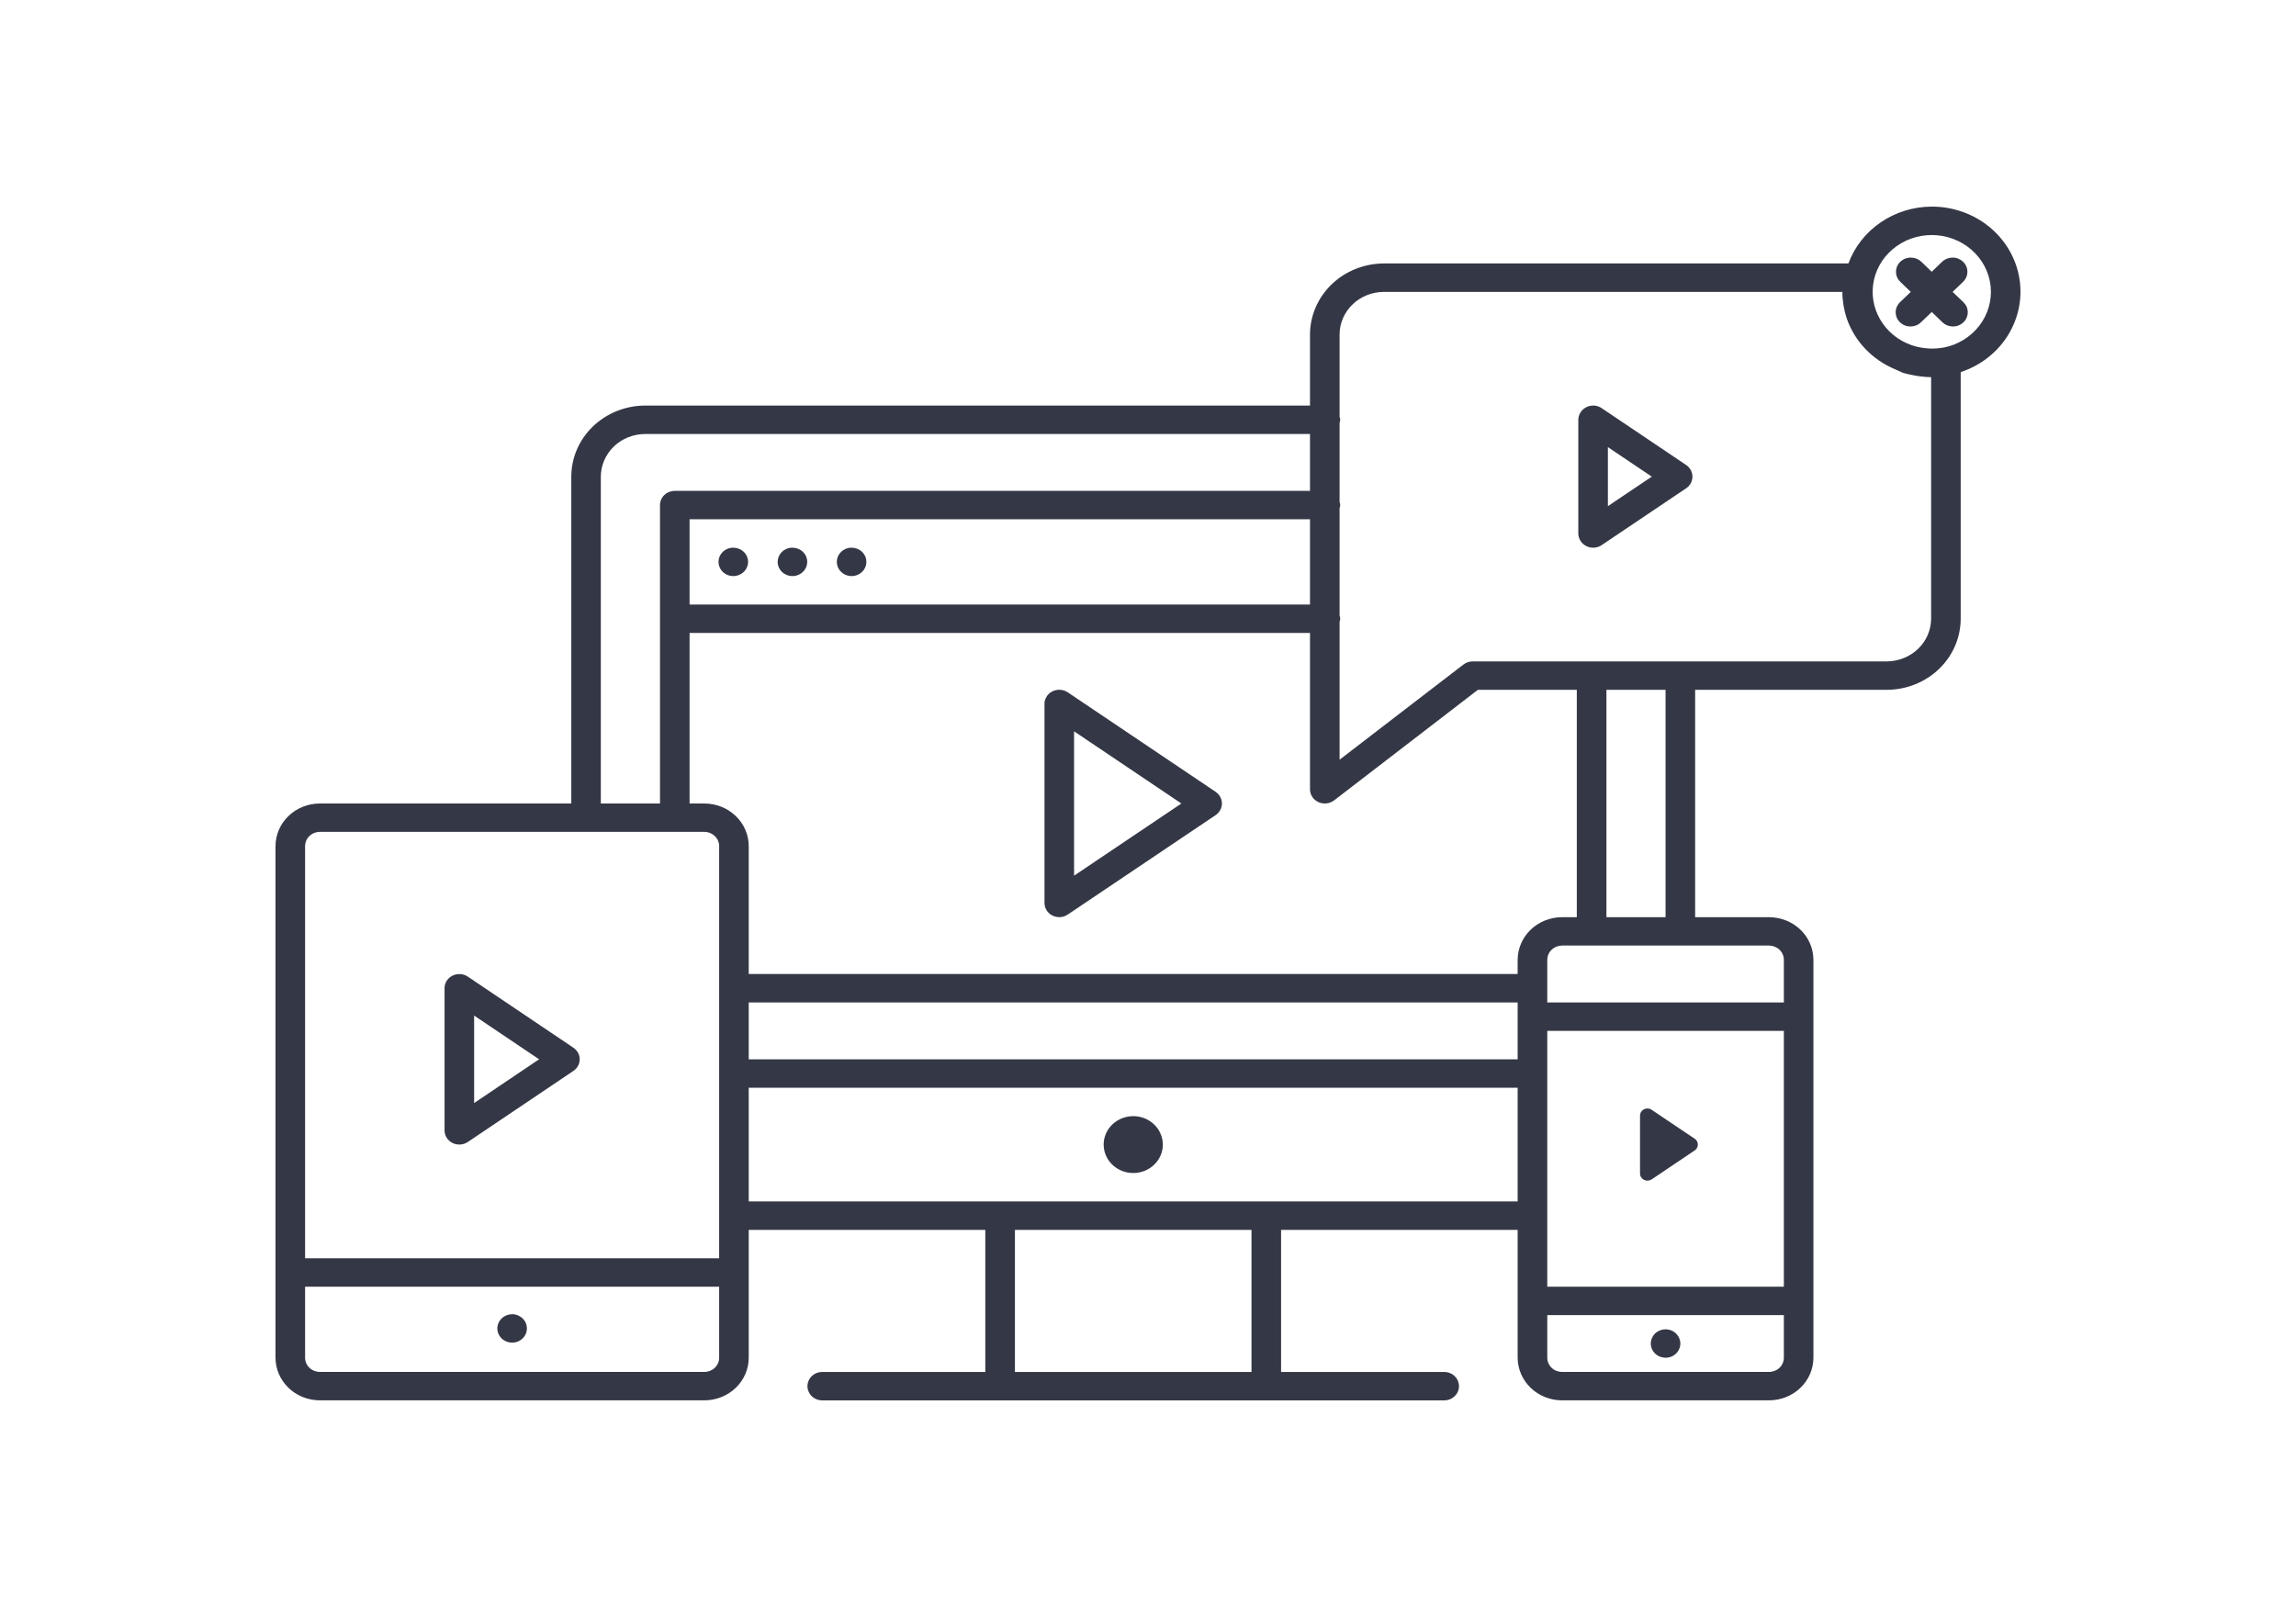<svg width="50" height="35" viewBox="0 0 50 35" fill="none" xmlns="http://www.w3.org/2000/svg">
<path d="M42.067 4.5C41.669 4.501 41.281 4.621 40.956 4.843C40.631 5.064 40.386 5.377 40.253 5.738H30.138C29.712 5.739 29.302 5.902 29 6.192C28.699 6.482 28.529 6.875 28.528 7.286V8.833H14.051C13.624 8.834 13.215 8.997 12.913 9.287C12.611 9.577 12.441 9.971 12.441 10.381V17.5H6.966C6.71 17.5 6.464 17.598 6.283 17.772C6.102 17.946 6 18.182 6 18.429V29.571C6 29.817 6.102 30.053 6.283 30.227C6.464 30.401 6.71 30.499 6.966 30.499H15.339C15.595 30.499 15.841 30.401 16.022 30.227C16.203 30.053 16.305 29.817 16.305 29.571V26.786H21.457V29.881H17.916C17.872 29.88 17.83 29.887 17.789 29.902C17.749 29.917 17.713 29.939 17.682 29.968C17.651 29.997 17.626 30.032 17.61 30.07C17.593 30.108 17.584 30.149 17.584 30.19C17.584 30.232 17.593 30.273 17.61 30.311C17.626 30.349 17.651 30.384 17.682 30.413C17.713 30.441 17.749 30.464 17.789 30.479C17.83 30.494 17.872 30.501 17.916 30.5H31.44C31.483 30.501 31.526 30.494 31.567 30.479C31.607 30.464 31.643 30.441 31.674 30.413C31.705 30.384 31.73 30.349 31.747 30.311C31.763 30.273 31.772 30.232 31.772 30.19C31.772 30.149 31.763 30.108 31.747 30.07C31.73 30.032 31.705 29.997 31.674 29.968C31.643 29.939 31.607 29.917 31.567 29.902C31.526 29.887 31.483 29.88 31.44 29.881H27.898V26.786H33.05V29.571C33.051 29.817 33.153 30.053 33.334 30.227C33.515 30.401 33.76 30.499 34.017 30.499H38.525C38.781 30.499 39.026 30.401 39.208 30.227C39.389 30.053 39.49 29.817 39.491 29.571V20.905C39.49 20.658 39.389 20.422 39.208 20.248C39.026 20.074 38.781 19.977 38.525 19.976H36.915V15.024H41.088C41.515 15.023 41.924 14.86 42.226 14.57C42.528 14.28 42.697 13.886 42.698 13.476V8.104C43.13 7.962 43.495 7.677 43.729 7.3C43.962 6.922 44.049 6.478 43.973 6.045C43.898 5.612 43.664 5.219 43.315 4.936C42.966 4.653 42.524 4.499 42.067 4.5ZM42.067 5.119C42.387 5.119 42.695 5.233 42.932 5.439C43.169 5.645 43.318 5.929 43.35 6.234C43.381 6.54 43.294 6.846 43.104 7.093C42.914 7.34 42.636 7.511 42.323 7.571H42.313C42.215 7.589 42.117 7.595 42.018 7.591C41.979 7.589 41.94 7.585 41.901 7.58C41.848 7.573 41.795 7.564 41.743 7.552C41.44 7.476 41.176 7.297 41.001 7.047C40.826 6.798 40.751 6.496 40.791 6.198C40.831 5.899 40.983 5.625 41.218 5.427C41.453 5.228 41.755 5.119 42.068 5.119H42.067ZM41.611 5.61C41.547 5.61 41.485 5.628 41.432 5.662C41.379 5.696 41.338 5.744 41.313 5.801C41.289 5.858 41.283 5.92 41.295 5.98C41.307 6.04 41.338 6.095 41.383 6.138L41.611 6.357L41.383 6.576C41.352 6.605 41.327 6.639 41.31 6.677C41.292 6.715 41.283 6.755 41.282 6.797C41.282 6.838 41.29 6.879 41.306 6.918C41.322 6.956 41.346 6.991 41.377 7.02C41.407 7.049 41.443 7.073 41.483 7.088C41.523 7.104 41.566 7.111 41.609 7.111C41.652 7.11 41.695 7.101 41.734 7.085C41.774 7.068 41.809 7.044 41.839 7.014L42.068 6.795L42.295 7.014C42.325 7.044 42.361 7.068 42.4 7.085C42.44 7.101 42.482 7.11 42.525 7.111C42.568 7.111 42.611 7.104 42.651 7.088C42.691 7.073 42.727 7.049 42.758 7.02C42.788 6.991 42.812 6.956 42.828 6.918C42.844 6.879 42.852 6.838 42.852 6.797C42.851 6.755 42.842 6.715 42.825 6.677C42.807 6.639 42.782 6.605 42.751 6.576L42.522 6.357L42.75 6.138C42.81 6.08 42.844 6.002 42.844 5.92C42.844 5.838 42.811 5.759 42.75 5.701C42.69 5.643 42.608 5.61 42.523 5.61C42.437 5.61 42.355 5.642 42.295 5.7L42.067 5.919L41.84 5.7C41.809 5.671 41.774 5.649 41.735 5.633C41.695 5.618 41.653 5.61 41.611 5.61ZM30.138 6.357H40.121C40.122 6.555 40.155 6.752 40.218 6.94C40.303 7.184 40.44 7.408 40.62 7.597C40.8 7.787 41.02 7.938 41.265 8.041C41.292 8.053 41.317 8.066 41.344 8.076C41.38 8.09 41.411 8.111 41.447 8.122C41.517 8.142 41.588 8.158 41.66 8.171L41.689 8.177C41.809 8.2 41.931 8.213 42.054 8.214V13.476C42.053 13.722 41.951 13.958 41.77 14.132C41.589 14.306 41.344 14.404 41.088 14.405H32.072C31.999 14.405 31.928 14.429 31.87 14.473L29.172 16.546V13.54C29.181 13.52 29.186 13.498 29.186 13.476C29.186 13.454 29.181 13.432 29.172 13.412V11.064C29.181 11.044 29.186 11.022 29.186 11C29.186 10.978 29.181 10.956 29.172 10.936V9.207C29.181 9.187 29.186 9.165 29.186 9.143C29.186 9.121 29.181 9.099 29.172 9.079V7.286C29.172 7.04 29.274 6.804 29.456 6.629C29.637 6.455 29.882 6.358 30.138 6.357ZM34.715 8.834C34.671 8.831 34.627 8.837 34.586 8.851C34.544 8.866 34.507 8.888 34.474 8.917C34.442 8.946 34.416 8.981 34.399 9.019C34.381 9.058 34.372 9.1 34.371 9.142V11.618C34.371 11.675 34.388 11.731 34.418 11.779C34.449 11.828 34.492 11.867 34.545 11.893C34.597 11.92 34.656 11.932 34.715 11.928C34.773 11.925 34.83 11.906 34.879 11.873L36.719 10.635C36.761 10.607 36.796 10.569 36.82 10.524C36.844 10.48 36.856 10.431 36.856 10.381C36.856 10.331 36.844 10.282 36.82 10.238C36.796 10.194 36.761 10.156 36.719 10.127L34.879 8.889C34.83 8.856 34.774 8.837 34.715 8.833V8.834ZM14.051 9.452H28.528V10.691H14.695C14.61 10.691 14.528 10.723 14.467 10.781C14.407 10.839 14.373 10.918 14.373 11V17.5H13.084V10.381C13.085 10.135 13.187 9.899 13.368 9.724C13.549 9.55 13.795 9.453 14.051 9.452ZM35.015 9.738L35.971 10.381L35.015 11.024V9.738ZM15.017 11.309H28.528V13.166H15.017V11.309ZM15.969 11.928C15.905 11.928 15.843 11.946 15.79 11.98C15.737 12.014 15.696 12.063 15.671 12.119C15.647 12.176 15.641 12.238 15.653 12.298C15.666 12.358 15.696 12.413 15.741 12.456C15.786 12.5 15.844 12.529 15.906 12.541C15.969 12.553 16.033 12.547 16.092 12.523C16.151 12.5 16.201 12.46 16.237 12.409C16.272 12.359 16.291 12.299 16.291 12.238C16.291 12.156 16.257 12.077 16.196 12.019C16.136 11.961 16.054 11.929 15.969 11.929L15.969 11.928ZM17.257 11.928C17.193 11.928 17.131 11.946 17.078 11.98C17.025 12.014 16.984 12.063 16.96 12.119C16.935 12.176 16.929 12.238 16.941 12.298C16.954 12.358 16.984 12.413 17.029 12.456C17.075 12.5 17.132 12.529 17.194 12.541C17.257 12.553 17.322 12.547 17.38 12.523C17.439 12.5 17.489 12.46 17.525 12.409C17.56 12.359 17.579 12.299 17.579 12.238C17.579 12.156 17.545 12.077 17.485 12.019C17.424 11.961 17.342 11.929 17.257 11.929V11.928ZM18.545 11.928C18.482 11.928 18.419 11.946 18.366 11.98C18.314 12.014 18.272 12.063 18.248 12.119C18.224 12.176 18.217 12.238 18.23 12.298C18.242 12.358 18.273 12.413 18.318 12.456C18.363 12.5 18.42 12.529 18.483 12.541C18.545 12.553 18.61 12.547 18.669 12.523C18.727 12.5 18.778 12.46 18.813 12.409C18.848 12.359 18.867 12.299 18.867 12.238C18.867 12.156 18.833 12.077 18.773 12.019C18.712 11.961 18.631 11.929 18.545 11.929V11.928ZM15.017 13.785H28.528V17.19C28.528 17.231 28.536 17.271 28.552 17.309C28.569 17.347 28.592 17.381 28.622 17.41C28.652 17.438 28.688 17.461 28.727 17.477C28.766 17.492 28.808 17.5 28.85 17.5C28.924 17.5 28.995 17.476 29.053 17.432L32.184 15.024H34.338V19.976H34.017C33.76 19.977 33.515 20.074 33.334 20.248C33.153 20.422 33.051 20.658 33.05 20.905V21.214H16.305V18.429C16.305 18.182 16.203 17.946 16.022 17.772C15.841 17.598 15.595 17.5 15.339 17.5H15.017V13.785ZM23.089 15.024C23.045 15.021 23.001 15.027 22.959 15.041C22.918 15.055 22.879 15.077 22.847 15.106C22.815 15.135 22.789 15.171 22.772 15.21C22.754 15.248 22.745 15.29 22.746 15.333V19.666C22.746 19.748 22.78 19.827 22.84 19.885C22.9 19.943 22.982 19.975 23.067 19.976C23.134 19.976 23.198 19.956 23.252 19.919L26.473 17.753C26.515 17.724 26.55 17.686 26.573 17.642C26.597 17.598 26.61 17.549 26.61 17.5C26.61 17.45 26.597 17.401 26.573 17.357C26.55 17.313 26.515 17.275 26.473 17.246L23.253 15.079C23.204 15.047 23.148 15.027 23.089 15.024V15.024ZM34.983 15.024H36.271V19.976H34.983V15.024ZM23.39 15.928L25.727 17.5L23.39 19.072V15.928ZM6.966 18.118H15.339C15.424 18.118 15.506 18.151 15.566 18.209C15.627 18.267 15.661 18.346 15.661 18.427V27.405H6.644V18.429C6.644 18.388 6.652 18.348 6.668 18.31C6.684 18.272 6.708 18.238 6.738 18.209C6.768 18.18 6.803 18.157 6.843 18.142C6.882 18.126 6.924 18.118 6.966 18.118ZM34.017 20.594H38.525C38.61 20.595 38.692 20.627 38.752 20.685C38.813 20.743 38.847 20.822 38.847 20.904V21.836C38.842 21.836 38.838 21.833 38.833 21.833H33.695V20.905C33.695 20.823 33.729 20.744 33.789 20.686C33.849 20.628 33.931 20.595 34.017 20.595V20.594ZM10.024 21.216C9.965 21.212 9.906 21.223 9.853 21.25C9.801 21.276 9.757 21.315 9.727 21.363C9.696 21.412 9.68 21.467 9.681 21.524V24.619C9.681 24.676 9.697 24.731 9.727 24.779C9.757 24.828 9.801 24.867 9.853 24.893C9.899 24.916 9.951 24.928 10.003 24.928C10.069 24.928 10.134 24.909 10.188 24.872L12.487 23.324C12.529 23.296 12.564 23.258 12.588 23.214C12.612 23.17 12.624 23.121 12.624 23.071C12.624 23.022 12.612 22.973 12.588 22.929C12.564 22.885 12.529 22.847 12.487 22.819L10.188 21.271C10.139 21.238 10.083 21.219 10.024 21.216ZM16.305 21.833H33.05V23.072H16.305V21.833ZM10.325 22.119L11.74 23.071L10.325 24.024V22.119ZM38.847 22.449V28.024H33.695V22.452H38.833C38.838 22.452 38.842 22.449 38.847 22.449ZM16.305 23.69H33.05V26.167H16.305V23.69ZM35.884 24.143C35.862 24.142 35.84 24.145 35.82 24.152C35.8 24.16 35.781 24.171 35.765 24.185C35.749 24.2 35.737 24.217 35.728 24.236C35.72 24.256 35.715 24.276 35.715 24.297V25.559C35.715 25.588 35.723 25.616 35.739 25.64C35.754 25.664 35.776 25.684 35.802 25.697C35.828 25.71 35.857 25.716 35.886 25.714C35.916 25.712 35.944 25.703 35.968 25.687L36.907 25.055C36.928 25.041 36.945 25.022 36.956 25C36.968 24.978 36.974 24.953 36.974 24.929C36.974 24.904 36.968 24.879 36.956 24.857C36.945 24.835 36.928 24.816 36.907 24.802L35.968 24.171C35.943 24.154 35.914 24.144 35.884 24.143ZM24.678 24.31C24.551 24.31 24.427 24.346 24.321 24.414C24.215 24.482 24.132 24.579 24.083 24.692C24.035 24.805 24.022 24.929 24.047 25.049C24.072 25.17 24.133 25.28 24.223 25.366C24.313 25.453 24.428 25.512 24.553 25.536C24.678 25.56 24.807 25.547 24.925 25.501C25.043 25.454 25.143 25.375 25.214 25.273C25.285 25.171 25.323 25.051 25.323 24.929C25.323 24.847 25.306 24.767 25.273 24.692C25.241 24.616 25.194 24.548 25.134 24.491C25.074 24.433 25.003 24.387 24.925 24.356C24.846 24.325 24.762 24.309 24.678 24.309L24.678 24.31ZM22.102 26.786H27.254V29.881H22.102L22.102 26.786ZM6.644 28.024H15.661V29.571C15.661 29.653 15.627 29.732 15.566 29.79C15.506 29.848 15.424 29.88 15.339 29.88H6.966C6.881 29.88 6.799 29.848 6.739 29.79C6.678 29.732 6.644 29.653 6.644 29.571V28.024ZM11.152 28.624C11.089 28.624 11.027 28.642 10.974 28.676C10.921 28.71 10.879 28.758 10.855 28.815C10.831 28.871 10.824 28.933 10.837 28.993C10.849 29.053 10.88 29.108 10.925 29.152C10.97 29.195 11.027 29.224 11.09 29.236C11.152 29.248 11.217 29.242 11.276 29.219C11.335 29.195 11.385 29.156 11.42 29.105C11.456 29.054 11.474 28.994 11.474 28.933C11.474 28.892 11.466 28.852 11.45 28.814C11.434 28.777 11.41 28.743 11.38 28.714C11.35 28.685 11.315 28.663 11.276 28.647C11.237 28.631 11.195 28.623 11.152 28.623V28.624ZM33.695 28.643H38.847V29.571C38.847 29.653 38.813 29.732 38.753 29.79C38.692 29.848 38.611 29.88 38.525 29.88H34.017C33.931 29.88 33.849 29.848 33.789 29.79C33.729 29.732 33.695 29.653 33.695 29.571V28.643ZM36.271 28.952C36.207 28.952 36.145 28.971 36.092 29.005C36.039 29.038 35.998 29.087 35.974 29.143C35.949 29.2 35.943 29.262 35.955 29.322C35.968 29.382 35.998 29.437 36.043 29.48C36.088 29.524 36.146 29.553 36.208 29.565C36.271 29.577 36.335 29.571 36.394 29.548C36.453 29.524 36.503 29.485 36.539 29.434C36.574 29.383 36.593 29.323 36.593 29.262C36.593 29.221 36.584 29.181 36.568 29.143C36.552 29.106 36.528 29.072 36.498 29.043C36.469 29.014 36.433 28.991 36.394 28.976C36.355 28.96 36.313 28.952 36.271 28.952H36.271Z" fill="#343745"/>
</svg>
